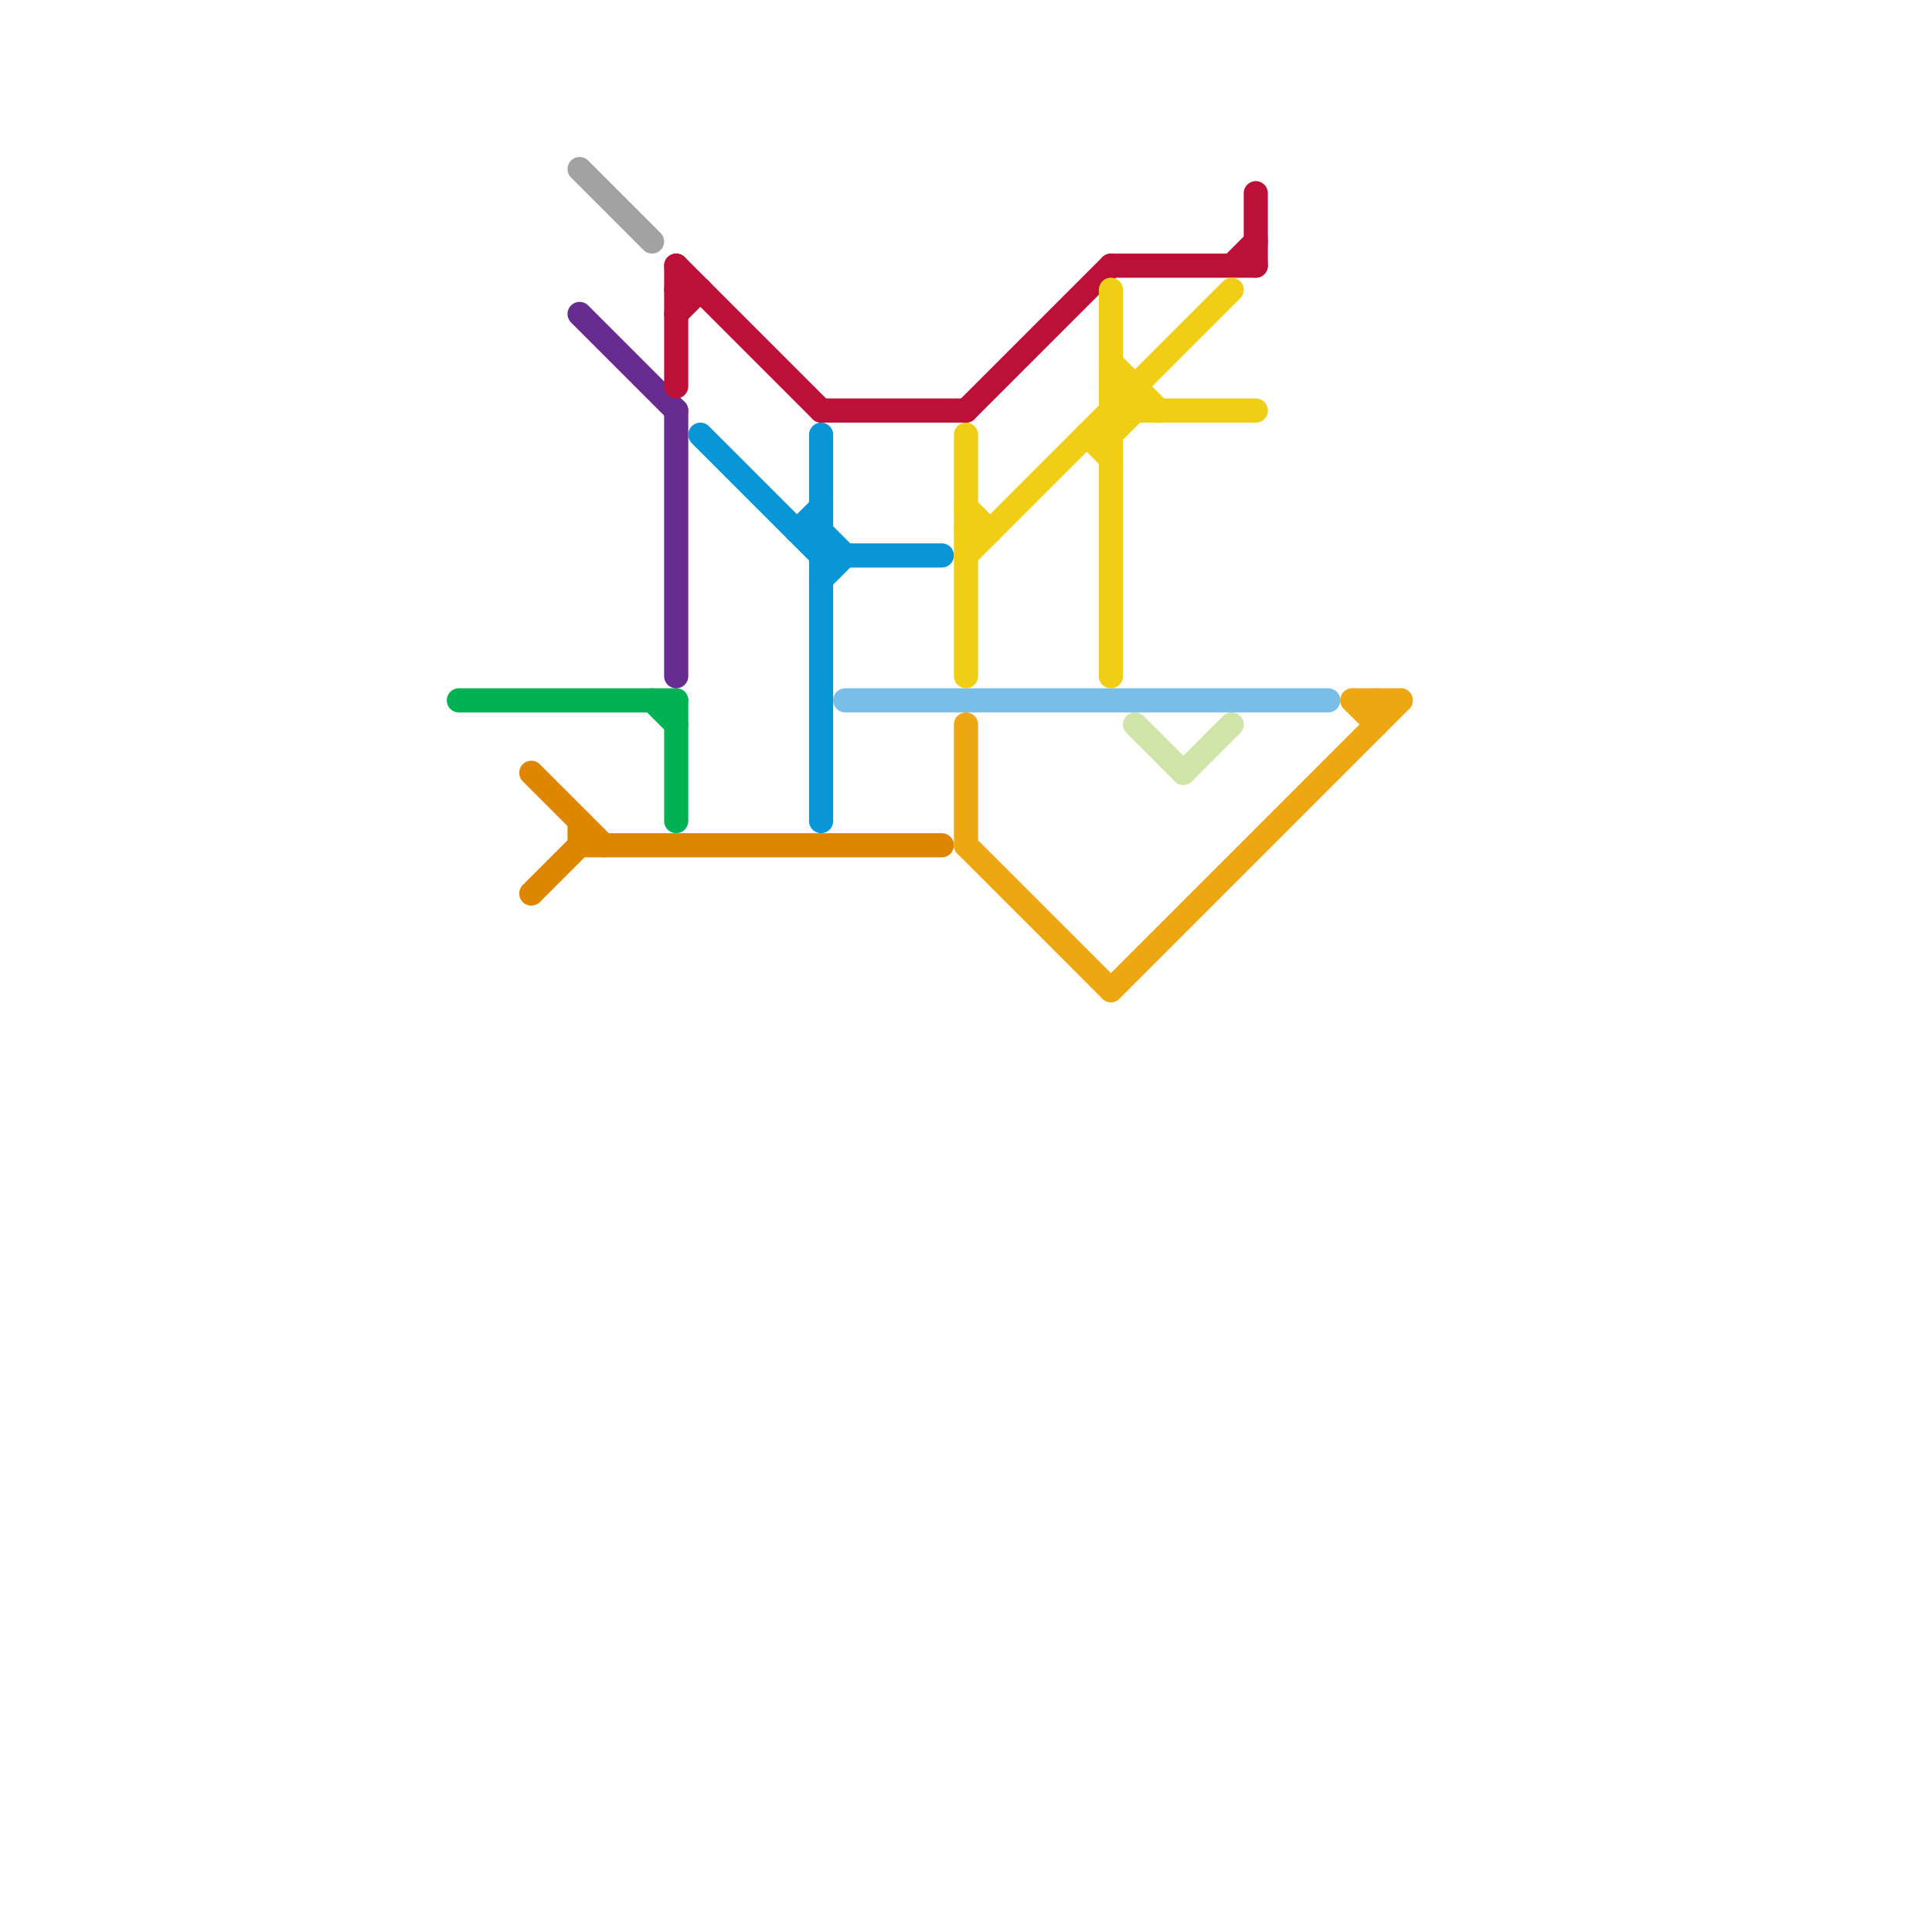 
<svg version="1.1" xmlns="http://www.w3.org/2000/svg" viewBox="0 0 80 80">
<style>text { font: 1px Helvetica; font-weight: 600; white-space: pre; dominant-baseline: central; } line { stroke-width: 1; fill: none; stroke-linecap: round; stroke-linejoin: round; } .c0 { stroke: #00b251 } .c1 { stroke: #df8600 } .c2 { stroke: #662c90 } .c3 { stroke: #a2a2a2 } .c4 { stroke: #bd1038 } .c5 { stroke: #0896d7 } .c6 { stroke: #79bde9 } .c7 { stroke: #f0ce15 } .c8 { stroke: #eca713 } .c9 { stroke: #cfe4a7 }</style><defs><g id="wm-xf"><circle r="1.2" fill="#000"/><circle r="0.9" fill="#fff"/><circle r="0.6" fill="#000"/><circle r="0.3" fill="#fff"/></g><g id="wm"><circle r="0.6" fill="#000"/><circle r="0.3" fill="#fff"/></g></defs><line class="c0" x1="19" y1="29" x2="28" y2="29"/><line class="c0" x1="27" y1="29" x2="28" y2="30"/><line class="c0" x1="28" y1="29" x2="28" y2="34"/><line class="c1" x1="24" y1="35" x2="39" y2="35"/><line class="c1" x1="22" y1="37" x2="24" y2="35"/><line class="c1" x1="24" y1="34" x2="24" y2="35"/><line class="c1" x1="22" y1="32" x2="25" y2="35"/><line class="c2" x1="24" y1="13" x2="28" y2="17"/><line class="c2" x1="28" y1="17" x2="28" y2="28"/><line class="c3" x1="24" y1="7" x2="27" y2="10"/><line class="c4" x1="34" y1="17" x2="40" y2="17"/><line class="c4" x1="28" y1="13" x2="29" y2="12"/><line class="c4" x1="52" y1="8" x2="52" y2="11"/><line class="c4" x1="28" y1="11" x2="28" y2="16"/><line class="c4" x1="51" y1="11" x2="52" y2="10"/><line class="c4" x1="46" y1="11" x2="52" y2="11"/><line class="c4" x1="28" y1="12" x2="29" y2="12"/><line class="c4" x1="28" y1="11" x2="34" y2="17"/><line class="c4" x1="40" y1="17" x2="46" y2="11"/><line class="c5" x1="34" y1="24" x2="35" y2="23"/><line class="c5" x1="34" y1="22" x2="35" y2="23"/><line class="c5" x1="33" y1="22" x2="34" y2="21"/><line class="c5" x1="29" y1="18" x2="34" y2="23"/><line class="c5" x1="34" y1="18" x2="34" y2="34"/><line class="c5" x1="34" y1="23" x2="39" y2="23"/><line class="c5" x1="33" y1="22" x2="34" y2="22"/><line class="c6" x1="35" y1="29" x2="55" y2="29"/><line class="c7" x1="40" y1="22" x2="41" y2="22"/><line class="c7" x1="46" y1="18" x2="47" y2="17"/><line class="c7" x1="46" y1="15" x2="48" y2="17"/><line class="c7" x1="40" y1="18" x2="40" y2="28"/><line class="c7" x1="45" y1="18" x2="46" y2="19"/><line class="c7" x1="40" y1="23" x2="51" y2="12"/><line class="c7" x1="46" y1="16" x2="47" y2="17"/><line class="c7" x1="46" y1="17" x2="52" y2="17"/><line class="c7" x1="46" y1="16" x2="47" y2="16"/><line class="c7" x1="40" y1="21" x2="41" y2="22"/><line class="c7" x1="46" y1="12" x2="46" y2="28"/><line class="c7" x1="45" y1="18" x2="46" y2="18"/><line class="c7" x1="47" y1="16" x2="47" y2="17"/><line class="c8" x1="56" y1="29" x2="58" y2="29"/><line class="c8" x1="56" y1="29" x2="57" y2="30"/><line class="c8" x1="40" y1="35" x2="46" y2="41"/><line class="c8" x1="40" y1="30" x2="40" y2="35"/><line class="c8" x1="57" y1="29" x2="57" y2="30"/><line class="c8" x1="46" y1="41" x2="58" y2="29"/><line class="c9" x1="47" y1="30" x2="49" y2="32"/><line class="c9" x1="49" y1="32" x2="51" y2="30"/>
</svg>
